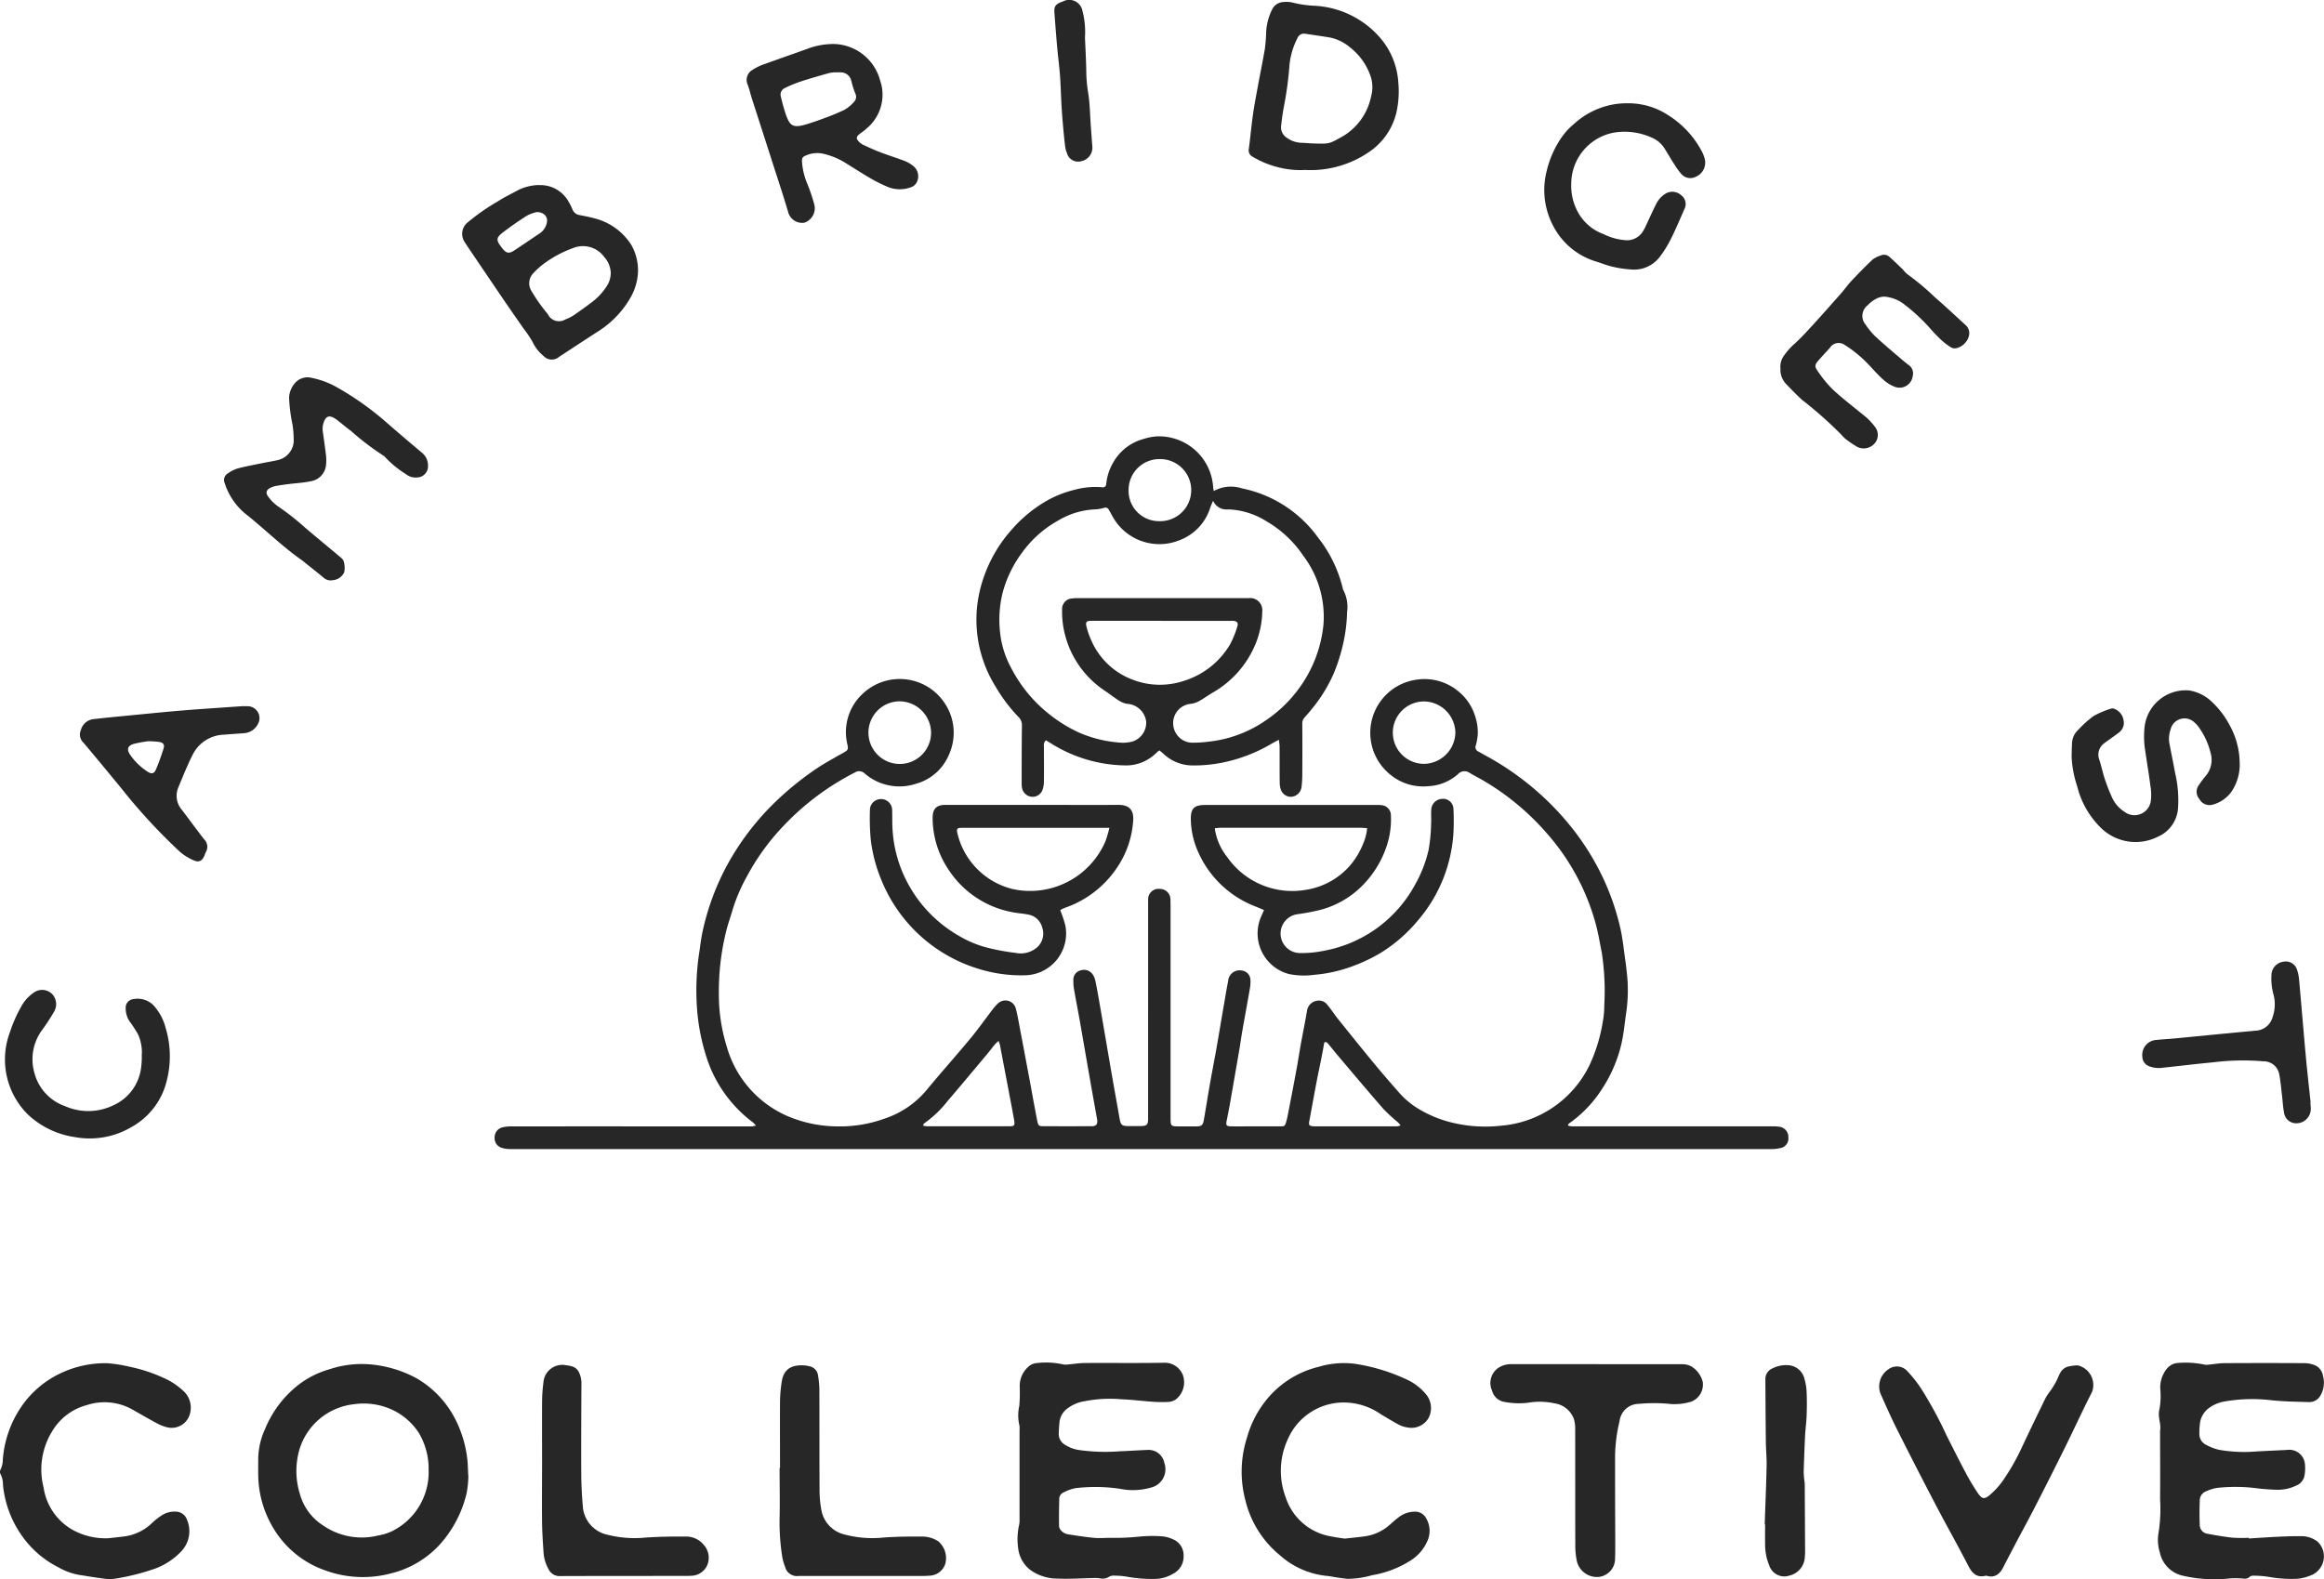<svg id="Group_5589" data-name="Group 5589" xmlns="http://www.w3.org/2000/svg" xmlns:xlink="http://www.w3.org/1999/xlink" width="136.674" height="92.888" viewBox="0 0 136.674 92.888">
  <defs>
    <clipPath id="clip-path">
      <rect id="Rectangle_1022" data-name="Rectangle 1022" width="136.674" height="92.888" fill="#272727"/>
    </clipPath>
  </defs>
  <g id="Group_5588" data-name="Group 5588" transform="translate(0 0)" clip-path="url(#clip-path)">
    <path id="Path_4444" data-name="Path 4444" d="M80.925,50.727a1.373,1.373,0,0,0,.235.046q3.508,0,7.014,0,2.415,0,4.832,0a1.976,1.976,0,0,1,.341.024.6.6,0,0,1,.549.612.578.578,0,0,1-.527.653A1.662,1.662,0,0,1,93,52.11q-17.365,0-34.729,0-14.246,0-28.493,0-5.548,0-11.1,0a1.519,1.519,0,0,1-.428-.067.587.587,0,0,1-.438-.607.6.6,0,0,1,.452-.6,2,2,0,0,1,.493-.057q4.877-.007,9.757,0c1.475,0,2.951,0,4.425,0a1.363,1.363,0,0,0,.237-.052,1.541,1.541,0,0,0-.171-.183,7.728,7.728,0,0,1-2.717-3.787,12.205,12.205,0,0,1-.59-3.173,14.653,14.653,0,0,1,.163-3.131c.059-.431.114-.867.214-1.29a14.818,14.818,0,0,1,1.452-3.831,15.615,15.615,0,0,1,2.618-3.47,17.911,17.911,0,0,1,2.673-2.182c.387-.26.8-.478,1.205-.715.108-.064.22-.116.327-.181.255-.152.265-.188.207-.482a3.071,3.071,0,0,1,.914-2.987,3.169,3.169,0,0,1,4.809.565,3.12,3.12,0,0,1,.248,3.036,2.941,2.941,0,0,1-1.916,1.7,3.122,3.122,0,0,1-3.039-.6.454.454,0,0,0-.56-.064,15.368,15.368,0,0,0-4.2,3.135,13.512,13.512,0,0,0-2.154,2.966,10.021,10.021,0,0,0-.839,1.94c-.127.438-.283.867-.392,1.308a14.691,14.691,0,0,0-.429,3.669,10.334,10.334,0,0,0,.469,3.129,6.339,6.339,0,0,0,3.611,4.091,7.642,7.642,0,0,0,2.879.588,7.777,7.777,0,0,0,2.783-.456,5.476,5.476,0,0,0,2.49-1.7c.838-1.019,1.72-2,2.561-3.016.457-.55.87-1.138,1.306-1.707a2.411,2.411,0,0,1,.309-.348.632.632,0,0,1,1.06.312c.111.421.178.852.26,1.28q.247,1.286.485,2.57c.1.51.188,1.021.283,1.53.078.418.152.838.24,1.254.051.238.095.269.343.269q1.433.007,2.868,0c.248,0,.343-.136.3-.392-.144-.807-.291-1.613-.431-2.42-.194-1.1-.382-2.208-.576-3.312-.116-.653-.243-1.3-.358-1.96a2.788,2.788,0,0,1-.034-.5.563.563,0,0,1,.454-.588.614.614,0,0,1,.7.268,1.089,1.089,0,0,1,.139.341c.087.416.16.836.234,1.256.235,1.359.467,2.719.7,4.079.163.941.335,1.88.5,2.82.057.323.142.4.475.4.24,0,.478,0,.717,0,.408,0,.478-.065.478-.462V37.6c0-.062,0-.124,0-.186a.612.612,0,0,1,.684-.607.621.621,0,0,1,.629.635c.01.322.007.643.007.965q0,5.92,0,11.843c0,.518.008.526.516.527.333,0,.665,0,1,0,.3,0,.389-.075.439-.369.129-.736.245-1.475.374-2.209.118-.665.248-1.326.366-1.989.157-.89.3-1.78.457-2.668.075-.441.147-.88.234-1.319a.675.675,0,0,1,.817-.612.567.567,0,0,1,.492.526,1.931,1.931,0,0,1-.02.465c-.147.859-.307,1.715-.459,2.574-.057.327-.1.656-.155.985q-.279,1.626-.563,3.251c-.06.348-.134.692-.2,1.039-.052.26-.013.32.256.323.438.007.874,0,1.31,0,.531,0,1.06,0,1.591,0,.245,0,.268-.013.335-.235.051-.168.087-.341.121-.514.162-.834.323-1.671.478-2.507.1-.521.175-1.045.269-1.566.118-.653.253-1.3.363-1.958a.7.7,0,0,1,.547-.6.63.63,0,0,1,.681.269c.219.261.4.554.619.82.722.9,1.445,1.8,2.178,2.685.456.552.928,1.092,1.4,1.631a4.818,4.818,0,0,0,1.23,1,6.875,6.875,0,0,0,1.9.761,8.274,8.274,0,0,0,2.846.178,6.353,6.353,0,0,0,5.245-3.625A9.861,9.861,0,0,0,83,44.52a4.761,4.761,0,0,0,.069-.836,14.969,14.969,0,0,0-.142-3.106c-.124-.63-.227-1.269-.407-1.884A13.359,13.359,0,0,0,79.66,33.5a14.992,14.992,0,0,0-3.838-3.145c-.227-.126-.457-.243-.679-.379a.517.517,0,0,0-.679.083,2.833,2.833,0,0,1-1.728.705,3.042,3.042,0,0,1-2.309-.728,3.157,3.157,0,0,1,1.638-5.542,3.113,3.113,0,0,1,2.485.743,3.015,3.015,0,0,1,.952,1.5,2.892,2.892,0,0,1,.126,1.012,3.339,3.339,0,0,1-.109.607.272.272,0,0,0,.136.364c.137.075.271.155.408.229a16.6,16.6,0,0,1,3.25,2.294,16.179,16.179,0,0,1,2.007,2.169,15.245,15.245,0,0,1,1.462,2.312A14.529,14.529,0,0,1,84,39.053c.16.673.22,1.37.322,2.058.034.237.057.474.083.712a9.069,9.069,0,0,1-.049,2.294c-.087.585-.137,1.177-.266,1.752A8.232,8.232,0,0,1,82.921,48.6a7.224,7.224,0,0,1-1.929,2.01c-.023.015-.029.049-.067.116M47.448,45.753a1.943,1.943,0,0,0-.191.173c-.165.2-.32.407-.487.606-.768.914-1.529,1.834-2.307,2.739a6.5,6.5,0,0,1-1.39,1.329c-.029.018-.038.067-.069.129a1.228,1.228,0,0,0,.22.042q2.43,0,4.86,0c.278,0,.332-.051.284-.333-.1-.593-.219-1.182-.33-1.773q-.255-1.345-.511-2.69a2.013,2.013,0,0,0-.08-.225m23.644,4.971a2.08,2.08,0,0,0-.15-.178,10.349,10.349,0,0,1-.846-.777c-.908-1.039-1.8-2.1-2.688-3.15-.189-.22-.366-.451-.554-.673-.057-.067-.108-.163-.248-.106-.044.242-.087.493-.137.745-.1.529-.219,1.057-.32,1.586-.145.764-.281,1.53-.425,2.294-.042.229-.016.279.2.305a1.444,1.444,0,0,0,.188.007q2.383,0,4.767,0a1.063,1.063,0,0,0,.209-.052M41.648,25.773A1.842,1.842,0,1,0,43.48,27.61a1.869,1.869,0,0,0-1.832-1.837m32.665,1.844a1.869,1.869,0,0,0-1.8-1.836,1.835,1.835,0,1,0,0,3.669,1.876,1.876,0,0,0,1.8-1.834" transform="translate(11.277 15.482)" fill="#272727"/>
    <path id="Path_4445" data-name="Path 4445" d="M49.128,18.93a2.09,2.09,0,0,1,1.644-.155,7.313,7.313,0,0,1,4.494,2.91,7.727,7.727,0,0,1,1.448,3,.155.155,0,0,0,.018.059,2.1,2.1,0,0,1,.229,1.295,9.2,9.2,0,0,1-.225,1.85,10.526,10.526,0,0,1-.524,1.689,8.7,8.7,0,0,1-1.262,2.1c-.152.194-.315.385-.483.57a.512.512,0,0,0-.14.364q.012,1.526,0,3.052a6.388,6.388,0,0,1-.044.683.657.657,0,0,1-.541.567.622.622,0,0,1-.67-.4A1.268,1.268,0,0,1,53,36.065c-.01-.705,0-1.411-.008-2.118,0-.108-.024-.216-.044-.382-.18.1-.315.165-.443.242A9.249,9.249,0,0,1,50,34.826a8.493,8.493,0,0,1-2.128.25,2.514,2.514,0,0,1-1.741-.714l-.2-.171a1.3,1.3,0,0,0-.154.111,2.5,2.5,0,0,1-1.809.772,8.393,8.393,0,0,1-4.424-1.3c-.095-.059-.191-.116-.294-.178a.389.389,0,0,0-.118.353c0,.7.01,1.391,0,2.087a1.428,1.428,0,0,1-.085.483.615.615,0,0,1-.64.4.643.643,0,0,1-.554-.478,1.117,1.117,0,0,1-.029-.276c0-1.143,0-2.285.015-3.428a.661.661,0,0,0-.189-.5A9.269,9.269,0,0,1,36.3,30.454a7.438,7.438,0,0,1-.931-5.685,8.279,8.279,0,0,1,1.9-3.6,8,8,0,0,1,1.826-1.542,6.258,6.258,0,0,1,1.8-.756,4.7,4.7,0,0,1,1.664-.16c.162.018.224-.056.24-.207a3.047,3.047,0,0,1,.4-1.231,2.907,2.907,0,0,1,1.762-1.393,3.286,3.286,0,0,1,.789-.16,3.191,3.191,0,0,1,3.336,2.992c0,.06.02.121.036.214m-.044.581c-.078.191-.126.3-.168.416a2.989,2.989,0,0,1-1.777,1.893,3.145,3.145,0,0,1-3.957-1.375c-.075-.136-.15-.273-.227-.408a.219.219,0,0,0-.287-.106,2.342,2.342,0,0,1-.547.087,4.583,4.583,0,0,0-2.126.645,6.511,6.511,0,0,0-2.149,1.909A6.889,6.889,0,0,0,36.684,25a6.658,6.658,0,0,0-.132,2.226,5.548,5.548,0,0,0,.647,2.1,8.3,8.3,0,0,0,2.115,2.628A8.526,8.526,0,0,0,41.2,33.144a7.4,7.4,0,0,0,2.44.591,2.107,2.107,0,0,0,.707-.069,1.166,1.166,0,0,0,.8-1.168,1.2,1.2,0,0,0-1.115-1.047,1.255,1.255,0,0,1-.483-.188c-.273-.17-.524-.371-.79-.552a5.622,5.622,0,0,1-2.35-3.189,5.361,5.361,0,0,1-.207-1.6.623.623,0,0,1,.6-.67,2.174,2.174,0,0,1,.341-.018h6.173c1.288,0,2.577,0,3.865,0a.711.711,0,0,1,.792.79,5.276,5.276,0,0,1-.374,1.853,5.876,5.876,0,0,1-2.528,2.908c-.278.162-.536.354-.818.51a1.444,1.444,0,0,1-.462.155,1.139,1.139,0,0,0-.954.658,1.153,1.153,0,0,0,.134,1.182,1.127,1.127,0,0,0,.98.446,6.479,6.479,0,0,0,.87-.06,7.242,7.242,0,0,0,3.353-1.246,7.857,7.857,0,0,0,2.631-2.984,7.655,7.655,0,0,0,.764-2.614,5.954,5.954,0,0,0-1.189-4.1,6.6,6.6,0,0,0-2.143-2.009,4.527,4.527,0,0,0-2.26-.709.864.864,0,0,1-.9-.513m-3.026,7.069v0H44.219c-.769,0-1.537,0-2.3,0-.289,0-.346.06-.283.336a4.443,4.443,0,0,0,.261.764,4.3,4.3,0,0,0,2.562,2.4,4.441,4.441,0,0,0,2.881.038,4.8,4.8,0,0,0,2.734-2.144,5.448,5.448,0,0,0,.441-1.091c.059-.176-.031-.278-.214-.3a1.587,1.587,0,0,0-.216,0H46.058m-.124-9.519a1.814,1.814,0,0,0-1.822,1.818,1.786,1.786,0,0,0,1.809,1.834,1.826,1.826,0,1,0,.013-3.651" transform="translate(22.26 9.951)" fill="#272727"/>
    <path id="Path_4446" data-name="Path 4446" d="M42.737,54.3c.456-.023.995-.056,1.533-.078A.948.948,0,0,1,45.285,55a1.107,1.107,0,0,1-.79,1.435,3.822,3.822,0,0,1-1.821.073,9.824,9.824,0,0,0-2.608-.039,2.518,2.518,0,0,0-.7.247.414.414,0,0,0-.266.39c-.011.541-.023,1.079-.01,1.62a.5.5,0,0,0,.185.3.707.707,0,0,0,.333.157c.511.082,1.024.16,1.54.209.318.031.643,0,.965,0a13.887,13.887,0,0,0,1.648-.067A7.965,7.965,0,0,1,45.1,59.3a1.861,1.861,0,0,1,.658.165,1.007,1.007,0,0,1,.655.973,1.132,1.132,0,0,1-.624,1.071,2.149,2.149,0,0,1-1.158.3,7.935,7.935,0,0,1-1.455-.114,4.227,4.227,0,0,0-.8-.077.578.578,0,0,0-.33.054.7.7,0,0,1-.562.1,1.95,1.95,0,0,0-.4-.015c-.7.013-1.393.065-2.085.031a2.719,2.719,0,0,1-1.581-.493,1.874,1.874,0,0,1-.733-1.287,3.761,3.761,0,0,1,.059-1.391,1.4,1.4,0,0,0,.021-.31q0-2.648,0-5.3a.835.835,0,0,0-.013-.248,2.606,2.606,0,0,1,0-1.14,9.388,9.388,0,0,0,.024-1.115,1.5,1.5,0,0,1,.614-1.262.839.839,0,0,1,.374-.129,4.67,4.67,0,0,1,1.579.08.907.907,0,0,0,.274,0c.33-.026.66-.083.99-.085,1.548-.01,3.1.013,4.646-.015a1.144,1.144,0,0,1,1.106.694,1.278,1.278,0,0,1-.4,1.46.844.844,0,0,1-.429.149,7.133,7.133,0,0,1-.934-.01c-.611-.041-1.22-.121-1.831-.144a7.753,7.753,0,0,0-2.172.113,2.256,2.256,0,0,0-1.07.472,1.153,1.153,0,0,0-.408.748c-.021.227-.039.454-.044.683a.722.722,0,0,0,.358.652,2.074,2.074,0,0,0,.807.312,10.966,10.966,0,0,0,2.508.072" transform="translate(23.194 31.07)" fill="#272727"/>
    <path id="Path_4447" data-name="Path 4447" d="M83.065,59.427c.621-.038,1.241-.082,1.863-.109q.637-.032,1.277-.026a1.567,1.567,0,0,1,.872.3,1.177,1.177,0,0,1,.361,1.179,1.2,1.2,0,0,1-.82.859,2.53,2.53,0,0,1-.941.175,7.573,7.573,0,0,1-1.424-.116,5.686,5.686,0,0,0-.869-.073.4.4,0,0,0-.265.057c-.16.163-.335.119-.524.1a5.591,5.591,0,0,0-.619,0,8.284,8.284,0,0,1-2.845-.167,1.768,1.768,0,0,1-1.3-1.342,2.47,2.47,0,0,1-.09-1.109,9.046,9.046,0,0,0,.1-2.046c.013-1.318,0-2.637,0-3.957a.261.261,0,0,1,0-.062c.077-.418-.158-.813-.038-1.257a4.463,4.463,0,0,0,.047-1.238,1.75,1.75,0,0,1,.175-.813,1.539,1.539,0,0,1,.214-.341.906.906,0,0,1,.67-.34,5.352,5.352,0,0,1,1.548.1.76.76,0,0,0,.243,0c.309-.028.617-.085.926-.087q2.369-.015,4.737,0a1.714,1.714,0,0,1,.57.116.82.82,0,0,1,.49.642,1.494,1.494,0,0,1-.165,1.169.737.737,0,0,1-.653.363c-.717-.02-1.434-.033-2.146-.1a9.493,9.493,0,0,0-2.853.069,2.152,2.152,0,0,0-.882.374,1.324,1.324,0,0,0-.539.911,4.847,4.847,0,0,0-.033.653.686.686,0,0,0,.385.6,2.922,2.922,0,0,0,.776.3,8.528,8.528,0,0,0,2.234.093q.887-.044,1.773-.087a.921.921,0,0,1,1.04.833,2.4,2.4,0,0,1-.021.648.783.783,0,0,1-.509.624,2.461,2.461,0,0,1-1.055.24,12.093,12.093,0,0,1-1.241-.088,9.934,9.934,0,0,0-2.33-.024,2.5,2.5,0,0,0-.65.2.569.569,0,0,0-.379.527c-.018.5-.02,1,0,1.494a.523.523,0,0,0,.467.48c.488.095.98.176,1.473.23a8.514,8.514,0,0,0,.936.007Z" transform="translate(49.193 31.073)" fill="#272727"/>
    <path id="Path_4448" data-name="Path 4448" d="M21.657,55.73a5.874,5.874,0,0,1-.1,1,6.852,6.852,0,0,1-1.646,3.1,5.737,5.737,0,0,1-2.789,1.622,6.444,6.444,0,0,1-3.829-.153,5.761,5.761,0,0,1-3.155-2.592A6.166,6.166,0,0,1,9.3,55.677c-.007-.332,0-.663,0-.995a4.332,4.332,0,0,1,.4-1.716,6.382,6.382,0,0,1,1.517-2.218,5.432,5.432,0,0,1,2.273-1.3,5.972,5.972,0,0,1,2.332-.292,6.964,6.964,0,0,1,2.786.821,5.856,5.856,0,0,1,2.178,2.213,6.89,6.89,0,0,1,.8,2.469c.044.318.041.642.067,1.073m-2.335-.3a4.092,4.092,0,0,0-.583-2.254,3.769,3.769,0,0,0-1.5-1.321,3.993,3.993,0,0,0-2.3-.353A3.774,3.774,0,0,0,11.6,54.727a4.488,4.488,0,0,0,.142,2.031,3.2,3.2,0,0,0,1.36,1.87,4,4,0,0,0,3.242.6,3.074,3.074,0,0,0,.8-.243,3.872,3.872,0,0,0,2.178-3.555" transform="translate(5.887 31.098)" fill="#272727"/>
    <path id="Path_4449" data-name="Path 4449" d="M6.389,59.4c.247-.028.629-.064,1.009-.118a2.882,2.882,0,0,0,1.581-.813,4.111,4.111,0,0,1,.513-.4,1.366,1.366,0,0,1,.826-.232.7.7,0,0,1,.674.465,1.717,1.717,0,0,1-.3,1.837,4.04,4.04,0,0,1-1.623,1.068,13.5,13.5,0,0,1-2.26.567,2.225,2.225,0,0,1-.714,0c-.485-.059-.965-.144-1.448-.217A3.788,3.788,0,0,1,3.4,61.093a5.778,5.778,0,0,1-2.1-1.821,6.224,6.224,0,0,1-1.125-3,1.384,1.384,0,0,0-.152-.661.256.256,0,0,1,0-.229,1.348,1.348,0,0,0,.142-.6,6.384,6.384,0,0,1,1.1-3.135A5.768,5.768,0,0,1,3.4,49.778a6.1,6.1,0,0,1,2.91-.671,8.287,8.287,0,0,1,1.318.209,9.091,9.091,0,0,1,1.979.648,4.071,4.071,0,0,1,1.166.764,1.328,1.328,0,0,1,.377,1.422,1.112,1.112,0,0,1-1.378.71,2.686,2.686,0,0,1-.6-.25c-.485-.261-.96-.539-1.439-.808a3.338,3.338,0,0,0-2.628-.232,3.367,3.367,0,0,0-2.036,1.538,4.288,4.288,0,0,0-.518,3.263c0,.021.011.041.015.06a3.426,3.426,0,0,0,1.847,2.552,3.991,3.991,0,0,0,1.973.418" transform="translate(0 31.084)" fill="#272727"/>
    <path id="Path_4450" data-name="Path 4450" d="M50.805,59.429c.446-.051.828-.083,1.207-.139a2.786,2.786,0,0,0,1.439-.694c.157-.137.309-.279.474-.4a1.553,1.553,0,0,1,.98-.349.722.722,0,0,1,.663.392,1.453,1.453,0,0,1,.09,1.288,2.583,2.583,0,0,1-1.06,1.225,6.026,6.026,0,0,1-2.2.83,5.4,5.4,0,0,1-1.444.216c-.2-.016-.39-.046-.585-.073-.237-.033-.47-.09-.709-.106a4.864,4.864,0,0,1-2.686-1.2,6,6,0,0,1-2.038-3.238,6.558,6.558,0,0,1,.1-3.712,6.091,6.091,0,0,1,.98-2,5.66,5.66,0,0,1,3.232-2.143,5.136,5.136,0,0,1,2.1-.181,11.053,11.053,0,0,1,3.033.908,3.189,3.189,0,0,1,1.22.944,1.263,1.263,0,0,1,.1,1.351,1.162,1.162,0,0,1-1.235.544,1.59,1.59,0,0,1-.5-.158c-.358-.191-.7-.4-1.05-.609a3.838,3.838,0,0,0-2.254-.7,3.577,3.577,0,0,0-3.222,2.138,4.419,4.419,0,0,0-.129,3.457,3.391,3.391,0,0,0,2.419,2.232,10.612,10.612,0,0,0,1.078.181" transform="translate(28.306 31.076)" fill="#272727"/>
    <path id="Path_4451" data-name="Path 4451" d="M42.523,35.331a7.136,7.136,0,0,1,.3.9,2.461,2.461,0,0,1-2.405,2.928,8.436,8.436,0,0,1-2.7-.38A8.977,8.977,0,0,1,31.99,33.52a8.818,8.818,0,0,1-.611-2.342,13.748,13.748,0,0,1-.044-1.836.656.656,0,0,1,1.3.039c.016.372,0,.748.021,1.12a7.616,7.616,0,0,0,.758,2.966,7.81,7.81,0,0,0,3.17,3.382,6.306,6.306,0,0,0,1.573.665,12.711,12.711,0,0,0,1.744.327,1.471,1.471,0,0,0,1.23-.3,1.082,1.082,0,0,0,.332-1.189,1.023,1.023,0,0,0-.821-.764c-.336-.069-.683-.083-1.016-.158a5.718,5.718,0,0,1-3.687-2.507,5.466,5.466,0,0,1-.921-3.026c0-.531.224-.763.756-.763q2.694,0,5.392,0c1.579,0,3.16.013,4.739,0,.583-.008.962.206.906.947a5.569,5.569,0,0,1-.823,2.551,6.081,6.081,0,0,1-2.645,2.34c-.225.106-.464.183-.694.278a.7.7,0,0,0-.129.088m2.9-4.855H36.888c-.095,0-.188,0-.281.007a.151.151,0,0,0-.155.188,1.186,1.186,0,0,0,.036.181A4.425,4.425,0,0,0,39.7,34.081a4.822,4.822,0,0,0,5.485-2.815,7.382,7.382,0,0,0,.23-.789" transform="translate(19.83 18.212)" fill="#272727"/>
    <path id="Path_4452" data-name="Path 4452" d="M47.188,35.318c-.18-.075-.328-.14-.477-.2a6.043,6.043,0,0,1-3.354-3.127,4.878,4.878,0,0,1-.47-1.953c-.02-.692.171-.9.861-.9q5.034,0,10.068,0a2.021,2.021,0,0,1,.281.011.6.6,0,0,1,.555.637,4.89,4.89,0,0,1-.243,1.749,5.951,5.951,0,0,1-1.2,2.094,5.453,5.453,0,0,1-2.624,1.658,12.664,12.664,0,0,1-1.4.273,1.148,1.148,0,0,0,.122,2.289,6.58,6.58,0,0,0,1.453-.144,7.65,7.65,0,0,0,5.309-3.872,7.6,7.6,0,0,0,.8-2.053,9.9,9.9,0,0,0,.147-1.514c.018-.269-.01-.541.007-.81a.669.669,0,0,1,.64-.678.609.609,0,0,1,.665.56,13.6,13.6,0,0,1,0,1.46,8.721,8.721,0,0,1-2.084,5.129,8.9,8.9,0,0,1-2.224,1.929,9.622,9.622,0,0,1-1.571.748,8.522,8.522,0,0,1-2.33.527,4.411,4.411,0,0,1-1.457-.047,2.471,2.471,0,0,1-1.625-3.421c.047-.1.09-.2.149-.34M53.253,30.5c-.162-.008-.283-.021-.4-.021q-3.378,0-6.759,0c-.5,0-1,0-1.5,0a2.59,2.59,0,0,0-.3.033,3.458,3.458,0,0,0,.72,1.675A4.667,4.667,0,0,0,49.7,34.121a4.308,4.308,0,0,0,2.453-1.315,4.512,4.512,0,0,0,.843-1.334,3.007,3.007,0,0,0,.258-.977" transform="translate(27.147 18.214)" fill="#272727"/>
    <path id="Path_4453" data-name="Path 4453" d="M73.966,61.552c-.544.147-.815-.131-1.048-.583-.616-1.2-1.282-2.373-1.907-3.568q-1.168-2.234-2.3-4.488c-.343-.686-.652-1.39-.963-2.09a1.212,1.212,0,0,1,.49-1.419.828.828,0,0,1,1.11.132,7.551,7.551,0,0,1,.79,1,23.1,23.1,0,0,1,1.5,2.761c.371.73.735,1.465,1.12,2.187a12.866,12.866,0,0,0,.717,1.2c.251.369.39.4.73.109a4.494,4.494,0,0,0,.748-.826,12.989,12.989,0,0,0,1.137-2q.683-1.45,1.388-2.887a4.765,4.765,0,0,1,.315-.459c.106-.163.211-.328.3-.5s.155-.363.256-.531a.742.742,0,0,1,.557-.358,2.185,2.185,0,0,1,.457-.047,1.186,1.186,0,0,1,.838,1.558c-.545,1.061-1.039,2.149-1.568,3.219q-.84,1.7-1.708,3.39c-.4.785-.823,1.56-1.236,2.34L75.1,60.819c-.02.036-.041.072-.057.109-.211.467-.5.805-1.075.624" transform="translate(42.834 31.133)" fill="#272727"/>
    <path id="Path_4454" data-name="Path 4454" d="M59.984,49.143c1.651,0,3.3,0,4.955,0a1.081,1.081,0,0,1,.785.31,1.509,1.509,0,0,1,.428.714,1.073,1.073,0,0,1-.66,1.174,3.3,3.3,0,0,1-1.416.124,9.622,9.622,0,0,0-1.68.011,1.145,1.145,0,0,0-1.13,1.008A9.147,9.147,0,0,0,61,54.667q0,2.476.011,4.953c0,.31,0,.622-.011.934a1.078,1.078,0,0,1-.939,1.1,1.213,1.213,0,0,1-1.3-.89,4.376,4.376,0,0,1-.1-.861c-.008-2.294,0-4.59-.007-6.885a2.112,2.112,0,0,0-.072-.643,1.431,1.431,0,0,0-1.156-.931,4.032,4.032,0,0,0-1.551-.033,4.56,4.56,0,0,1-1.453-.064.9.9,0,0,1-.658-.653,1.079,1.079,0,0,1,.367-1.333,1.407,1.407,0,0,1,.826-.222q2.415,0,4.83,0h.189" transform="translate(33.982 31.105)" fill="#272727"/>
    <path id="Path_4455" data-name="Path 4455" d="M21.139,6.67a1.888,1.888,0,0,1,1.77.986,3.336,3.336,0,0,1,.222.446.534.534,0,0,0,.421.328c.274.054.55.106.821.178a3.614,3.614,0,0,1,2.156,1.486c.016.026.036.051.052.077a3.031,3.031,0,0,1,.4,1.643,3.329,3.329,0,0,1-.413,1.424,5.743,5.743,0,0,1-2.035,2.1c-.73.474-1.46.954-2.19,1.429a.652.652,0,0,1-.908-.044,2.368,2.368,0,0,1-.648-.821,6.087,6.087,0,0,0-.536-.8c-.4-.58-.808-1.158-1.205-1.742-.6-.883-1.2-1.77-1.8-2.657-.157-.232-.315-.462-.464-.7a.863.863,0,0,1,.163-1.125,12.5,12.5,0,0,1,1.785-1.249c.384-.245.794-.447,1.2-.665a2.834,2.834,0,0,1,1.208-.3m4.243,5.222A1.46,1.46,0,0,0,25,10.9a1.541,1.541,0,0,0-1.86-.519,6.6,6.6,0,0,0-1.643.872,4.436,4.436,0,0,0-.691.619.844.844,0,0,0-.08,1.037,9.93,9.93,0,0,0,.95,1.344.727.727,0,0,0,1.042.312,2.268,2.268,0,0,0,.472-.234c.385-.263.764-.537,1.135-.818a3.694,3.694,0,0,0,.815-.893,1.441,1.441,0,0,0,.238-.728m-4.345-3.64a2.354,2.354,0,0,0-.572.207c-.465.291-.916.609-1.355.939-.49.367-.493.488-.111.977.247.315.4.343.738.118.493-.328.981-.661,1.473-.99a.989.989,0,0,0,.418-.634c.07-.325-.158-.611-.591-.617" transform="translate(10.538 4.222)" fill="#272727"/>
    <path id="Path_4456" data-name="Path 4456" d="M28.1,55.216c0-1.3-.008-2.6,0-3.895a8.1,8.1,0,0,1,.106-1.207c.114-.7.558-.973,1.31-.929a1.491,1.491,0,0,1,.307.052.62.62,0,0,1,.511.523,6.085,6.085,0,0,1,.08.8c.007,1.953,0,3.906.01,5.858a6.575,6.575,0,0,0,.106,1.267,1.8,1.8,0,0,0,1.319,1.435,6.363,6.363,0,0,0,2.343.191c.766-.054,1.535-.062,2.3-.057a1.746,1.746,0,0,1,.913.278,1.294,1.294,0,0,1,.41,1.341,1.013,1.013,0,0,1-.946.683q-.186.015-.372.015-3.647,0-7.295,0a.718.718,0,0,1-.805-.539,2.9,2.9,0,0,1-.173-.629,13.1,13.1,0,0,1-.149-2.263c.023-.975,0-1.951,0-2.928H28.1" transform="translate(17.773 31.133)" fill="#272727"/>
    <path id="Path_4457" data-name="Path 4457" d="M19.525,54.968c0-1.205-.007-2.41,0-3.616a9,9,0,0,1,.078-1.148,1.112,1.112,0,0,1,1.339-1.024,1.624,1.624,0,0,1,.305.057.653.653,0,0,1,.447.356,1.491,1.491,0,0,1,.145.694c-.008,1.724-.018,3.449-.01,5.173,0,.663.033,1.328.09,1.989a1.83,1.83,0,0,0,1.452,1.7,6.492,6.492,0,0,0,2.224.168c.776-.052,1.556-.069,2.334-.06a1.341,1.341,0,0,1,1.124.511,1.125,1.125,0,0,1,.186,1.169,1.042,1.042,0,0,1-.937.624c-.122.011-.248.011-.372.011-2.443,0-4.884,0-7.327.008a.718.718,0,0,1-.7-.407,2.343,2.343,0,0,1-.294-1.009c-.039-.58-.078-1.159-.085-1.741-.013-1.153,0-2.306,0-3.459Z" transform="translate(12.355 31.131)" fill="#272727"/>
    <path id="Path_4458" data-name="Path 4458" d="M31.872,1.585a2.884,2.884,0,0,1,2.812,1.963c.049.158.1.315.14.477a2.588,2.588,0,0,1-.895,2.543c-.134.131-.3.23-.441.348s-.163.222-.038.367a.866.866,0,0,0,.26.217c.338.16.678.317,1.026.449.483.185.981.338,1.465.523a1.929,1.929,0,0,1,.48.284.77.77,0,0,1,.251.872.6.6,0,0,1-.41.394,1.878,1.878,0,0,1-1.427-.07,8.649,8.649,0,0,1-1.024-.526c-.431-.25-.848-.526-1.274-.784a4.27,4.27,0,0,0-1.486-.619,1.642,1.642,0,0,0-.916.111c-.227.091-.265.157-.248.407a4.045,4.045,0,0,0,.32,1.292,10.546,10.546,0,0,1,.412,1.236.9.9,0,0,1-.6,1.029.852.852,0,0,1-.937-.585c-.263-.906-.562-1.8-.851-2.7-.426-1.334-.859-2.667-1.287-4-.088-.276-.15-.563-.253-.833a.675.675,0,0,1,.279-.87,3.163,3.163,0,0,1,.753-.359c.828-.3,1.662-.586,2.492-.888a4.268,4.268,0,0,1,1.4-.274m.283,1.671v-.01a2.162,2.162,0,0,0-.4.039c-.568.16-1.138.322-1.7.506a7.243,7.243,0,0,0-.918.38.417.417,0,0,0-.243.488A10.859,10.859,0,0,0,29.218,5.8c.224.591.4.736,1.133.524.367-.108.73-.235,1.089-.369a12.557,12.557,0,0,0,1.205-.5A2.136,2.136,0,0,0,33.193,5a.421.421,0,0,0,.093-.487,5.089,5.089,0,0,1-.243-.771.636.636,0,0,0-.64-.488c-.082-.008-.165,0-.248,0" transform="translate(17.021 1.003)" fill="#272727"/>
    <path id="Path_4459" data-name="Path 4459" d="M48.274,9.956a5.163,5.163,0,0,1-1.532-.147,5.539,5.539,0,0,1-1.548-.635.416.416,0,0,1-.217-.464c.088-.658.147-1.321.238-1.978.08-.565.188-1.127.291-1.689.134-.733.287-1.465.412-2.2a8.8,8.8,0,0,0,.075-.928A3.345,3.345,0,0,1,46.365.481a.754.754,0,0,1,.629-.4,1.582,1.582,0,0,1,.555.029,6.5,6.5,0,0,0,1.292.188,5.478,5.478,0,0,1,3.784,1.8A4.459,4.459,0,0,1,53.769,4.83a5.622,5.622,0,0,1-.118,1.764A3.875,3.875,0,0,1,52.03,8.911a6.079,6.079,0,0,1-3.756,1.045m.369-1.563c1.035.036,1.035.038,1.666-.309A3.546,3.546,0,0,0,52.165,5.64a2.03,2.03,0,0,0,0-1.109,3.617,3.617,0,0,0-1.218-1.769,2.677,2.677,0,0,0-1.184-.594c-.482-.077-.963-.149-1.445-.219a.411.411,0,0,0-.482.251,4.407,4.407,0,0,0-.465,1.54,20.658,20.658,0,0,1-.333,2.492c-.064.346-.116.7-.152,1.047a.739.739,0,0,0,.276.75,1.567,1.567,0,0,0,.861.327c.238.007.475.028.625.038" transform="translate(28.467 0.041)" fill="#272727"/>
    <path id="Path_4460" data-name="Path 4460" d="M64.119,15.86a1.129,1.129,0,0,1,.2-.738,4.135,4.135,0,0,1,.66-.735c.4-.361.759-.768,1.124-1.164.531-.583,1.053-1.174,1.574-1.765.22-.248.41-.523.637-.764.4-.423.805-.838,1.225-1.236a1.628,1.628,0,0,1,.47-.235.475.475,0,0,1,.526.08c.271.24.529.495.79.746a2,2,0,0,0,.255.268A14.979,14.979,0,0,1,73.228,11.7c.6.514,1.171,1.057,1.756,1.589a.647.647,0,0,1,.2.733,1.01,1.01,0,0,1-.736.655.444.444,0,0,1-.32-.067,4.028,4.028,0,0,1-.565-.434,9.587,9.587,0,0,1-.688-.722,10.973,10.973,0,0,0-1.437-1.331,2.194,2.194,0,0,0-1.2-.483,1.073,1.073,0,0,0-.552.162,1.826,1.826,0,0,0-.438.348.787.787,0,0,0-.113,1.145,4.146,4.146,0,0,0,.576.694c.493.457,1.011.89,1.524,1.329.14.122.286.24.436.351a.594.594,0,0,1,.23.634.78.78,0,0,1-1.086.629,2.194,2.194,0,0,1-.6-.367c-.283-.245-.534-.524-.79-.8a7.547,7.547,0,0,0-1.311-1.145,2.135,2.135,0,0,0-.183-.114.608.608,0,0,0-.906.152c-.227.243-.451.488-.67.738-.207.232-.238.349-.054.607a7.03,7.03,0,0,0,.926,1.127c.635.58,1.326,1.1,1.986,1.651a3.988,3.988,0,0,1,.477.529.765.765,0,0,1-.018.95.851.851,0,0,1-1.021.225,5.561,5.561,0,0,1-.694-.469,1.4,1.4,0,0,1-.22-.219,23.648,23.648,0,0,0-2.345-2.084c-.315-.286-.611-.593-.906-.9a1.222,1.222,0,0,1-.364-.959" transform="translate(40.587 5.809)" fill="#272727"/>
    <path id="Path_4461" data-name="Path 4461" d="M13.858,16.66c.067.5.14.993.2,1.488a2.644,2.644,0,0,1,.008.557,1.067,1.067,0,0,1-.918,1c-.4.09-.821.106-1.233.158-.268.034-.536.07-.8.116a1.2,1.2,0,0,0-.3.1c-.256.114-.325.3-.157.521a2.432,2.432,0,0,0,.565.57,14.99,14.99,0,0,1,1.615,1.267c.671.573,1.355,1.132,2.03,1.7.091.077.209.17.232.274a1.291,1.291,0,0,1,.034.642.81.81,0,0,1-.684.47.6.6,0,0,1-.521-.14c-.366-.307-.745-.6-1.117-.9-.041-.033-.078-.07-.121-.1-1.15-.8-2.152-1.787-3.242-2.667a3.834,3.834,0,0,1-1.344-1.9.443.443,0,0,1,.18-.57,2.005,2.005,0,0,1,.576-.294c.461-.122.931-.207,1.4-.305.315-.064.634-.114.947-.185a1.208,1.208,0,0,0,.952-1.053,6,6,0,0,0-.07-1.05,9.556,9.556,0,0,1-.2-1.569,1.4,1.4,0,0,1,.38-.9.974.974,0,0,1,.946-.269,5.017,5.017,0,0,1,1.509.567A17.33,17.33,0,0,1,17.681,16.3c.665.58,1.339,1.15,2.014,1.718a.959.959,0,0,1,.364.79.651.651,0,0,1-.607.67.919.919,0,0,1-.7-.2,5.788,5.788,0,0,1-1.2-.983.345.345,0,0,0-.118-.1,16.07,16.07,0,0,1-1.9-1.448c-.294-.212-.565-.459-.857-.674-.413-.3-.663-.247-.8.343a1.529,1.529,0,0,0-.016.242" transform="translate(5.111 8.606)" fill="#272727"/>
    <path id="Path_4462" data-name="Path 4462" d="M84.488,29.121a2.854,2.854,0,0,1-.529,1.778,2.007,2.007,0,0,1-1.014.686.684.684,0,0,1-.831-.32.647.647,0,0,1-.033-.81,5.522,5.522,0,0,1,.39-.524,1.471,1.471,0,0,0,.3-1.4,4.281,4.281,0,0,0-.746-1.563,1.415,1.415,0,0,0-.191-.2.84.84,0,0,0-1.408.4,1.646,1.646,0,0,0-.073.83c.113.58.232,1.159.338,1.741a6.932,6.932,0,0,1,.168,2.1,1.97,1.97,0,0,1-1.174,1.641,2.912,2.912,0,0,1-3.371-.529,5.117,5.117,0,0,1-1.382-2.433,6.279,6.279,0,0,1-.328-1.736c.007-.289.008-.581.029-.87a1.122,1.122,0,0,1,.354-.71,6.385,6.385,0,0,1,.9-.812,5.449,5.449,0,0,1,1.024-.439.308.308,0,0,1,.212.013.845.845,0,0,1,.534.676.686.686,0,0,1-.245.694c-.194.155-.4.294-.6.441-.1.072-.207.139-.3.22a.816.816,0,0,0-.284.944c.127.4.216.823.351,1.225a11.332,11.332,0,0,0,.426,1.066,1.983,1.983,0,0,0,.7.784.97.97,0,0,0,1.56-.668,3.213,3.213,0,0,0-.029-.866c-.1-.771-.232-1.537-.341-2.307a5.348,5.348,0,0,1,.011-1.241,2.436,2.436,0,0,1,2.619-2.051,2.481,2.481,0,0,1,1.339.681,5.132,5.132,0,0,1,1.016,1.331,4.7,4.7,0,0,1,.576,1.762c.021.165.025.332.034.475" transform="translate(47.228 15.735)" fill="#272727"/>
    <path id="Path_4463" data-name="Path 4463" d="M60.421,3.723a4.25,4.25,0,0,1,2.476.694,5.6,5.6,0,0,1,1.974,2.116,1.987,1.987,0,0,1,.181.461.9.9,0,0,1-.529,1.05.7.7,0,0,1-.852-.168,4.345,4.345,0,0,1-.4-.552c-.2-.305-.379-.619-.572-.928a1.622,1.622,0,0,0-.741-.645,3.862,3.862,0,0,0-2.219-.31A3.07,3.07,0,0,0,57.2,8.475a3.216,3.216,0,0,0,.376,1.617,2.8,2.8,0,0,0,1.517,1.321,3.447,3.447,0,0,0,1.372.366,1.092,1.092,0,0,0,.923-.483,2.528,2.528,0,0,0,.206-.382c.2-.421.389-.849.6-1.267a1.443,1.443,0,0,1,.586-.629.777.777,0,0,1,.9.121.644.644,0,0,1,.17.817c-.253.58-.5,1.164-.781,1.729a6.636,6.636,0,0,1-.671,1.081,1.894,1.894,0,0,1-1.734.725,5.886,5.886,0,0,1-1.61-.33c-.157-.059-.315-.106-.474-.158a4.2,4.2,0,0,1-2.419-2.028,4.514,4.514,0,0,1-.4-3.291A5.8,5.8,0,0,1,56.7,5.633a3.937,3.937,0,0,1,.665-.7,4.642,4.642,0,0,1,2.59-1.186c.186-.02.374-.024.47-.029" transform="translate(35.204 2.355)" fill="#272727"/>
    <path id="Path_4464" data-name="Path 4464" d="M12.469,25.442c.095,0,.188,0,.281,0a.7.7,0,0,1,.591,1.06.986.986,0,0,1-.83.527c-.382.034-.768.052-1.15.087a2.124,2.124,0,0,0-1.824,1.127c-.325.635-.588,1.3-.864,1.963a1.268,1.268,0,0,0,.212,1.344c.436.568.852,1.151,1.295,1.715a.614.614,0,0,1,.1.768,1.226,1.226,0,0,0-.067.173c-.149.354-.332.447-.686.283a3.14,3.14,0,0,1-.758-.477,33.514,33.514,0,0,1-3.42-3.7C4.6,29.4,3.855,28.494,3.1,27.6a.658.658,0,0,1-.163-.759.868.868,0,0,1,.723-.639c.454-.049.908-.1,1.364-.142,1.239-.119,2.479-.248,3.72-.354,1.035-.088,2.071-.152,3.108-.227l.621-.042v.007M6.9,27.5a7.8,7.8,0,0,0-.833.152c-.384.106-.456.328-.227.655a3.652,3.652,0,0,0,1,.973c.256.17.4.142.519-.136.167-.39.307-.792.436-1.2.075-.237,0-.356-.25-.4A5.569,5.569,0,0,0,6.9,27.5" transform="translate(1.82 16.101)" fill="#272727"/>
    <path id="Path_4465" data-name="Path 4465" d="M8.233,39.434a2.609,2.609,0,0,0-.219-1.151A7.628,7.628,0,0,0,7.6,37.63a1.375,1.375,0,0,1-.317-.89A.5.5,0,0,1,7.73,36.2a1.312,1.312,0,0,1,1.318.519,3.08,3.08,0,0,1,.58,1.163,5.78,5.78,0,0,1,.065,3.132,4.25,4.25,0,0,1-2.079,2.716,4.825,4.825,0,0,1-3.307.588,5.11,5.11,0,0,1-2.766-1.321A4.557,4.557,0,0,1,.475,38.142a8.092,8.092,0,0,1,.634-1.452,2.381,2.381,0,0,1,.828-.913.831.831,0,0,1,1.091.206.88.88,0,0,1,.031.975A11.38,11.38,0,0,1,2.377,38a2.9,2.9,0,0,0-.464,2.538,2.824,2.824,0,0,0,1.8,1.956,3.38,3.38,0,0,0,2.838-.046A2.8,2.8,0,0,0,8.2,40.118c.016-.124.023-.248.028-.372,0-.095,0-.188,0-.312" transform="translate(0.11 22.573)" fill="#272727"/>
    <path id="Path_4466" data-name="Path 4466" d="M87.036,42.93c.008.114.021.227.024.341a.849.849,0,0,1-.852.88.718.718,0,0,1-.723-.647c-.062-.315-.077-.639-.113-.957-.051-.4-.078-.807-.155-1.2a.935.935,0,0,0-.965-.843,14.163,14.163,0,0,0-2.952.062c-.972.09-1.94.211-2.91.312a1.6,1.6,0,0,1-.857-.091.607.607,0,0,1-.38-.558.883.883,0,0,1,.859-.983c.34-.039.683-.052,1.024-.085,1.592-.152,3.186-.315,4.777-.459a1.076,1.076,0,0,0,1-.794,2.281,2.281,0,0,0,.059-1.318,3.456,3.456,0,0,1-.118-1.261.809.809,0,0,1,.7-.684.688.688,0,0,1,.8.483,2.33,2.33,0,0,1,.113.516c.14,1.551.266,3.1.408,4.652.082.879.183,1.755.276,2.632l-.013,0" transform="translate(48.837 21.926)" fill="#272727"/>
    <path id="Path_4467" data-name="Path 4467" d="M63.553,58.534c.038-1.14.087-2.28.111-3.42.011-.465-.039-.931-.044-1.4-.015-1.246-.021-2.49-.029-3.735A.678.678,0,0,1,64,49.37a1.776,1.776,0,0,1,.9-.194,1.047,1.047,0,0,1,.991.81,3.2,3.2,0,0,1,.126.764c.02.465.018.934,0,1.4-.013.394-.072.784-.09,1.177-.034.692-.059,1.388-.082,2.082a4.42,4.42,0,0,0,.028.464c.008.1.033.206.034.309q.012,1.991.02,3.985c0,.1-.01.207-.016.31a1.169,1.169,0,0,1-.908,1.078.93.93,0,0,1-1.182-.594,3.2,3.2,0,0,1-.245-1.3c-.008-.374,0-.748,0-1.12l-.029,0" transform="translate(40.23 31.128)" fill="#272727"/>
    <path id="Path_4468" data-name="Path 4468" d="M39.771,2.208c.028.663.067,1.324.077,1.987a8.228,8.228,0,0,0,.106,1.231c.108.653.113,1.321.16,1.984.031.4.057.807.091,1.21a.813.813,0,0,1-.652.862.677.677,0,0,1-.838-.464,1.8,1.8,0,0,1-.116-.451c-.056-.474-.1-.949-.139-1.424-.033-.372-.057-.745-.078-1.117-.029-.537-.041-1.076-.082-1.613-.044-.568-.119-1.133-.17-1.7-.057-.652-.106-1.3-.155-1.953-.028-.374.054-.5.4-.639.038-.016.078-.028.116-.044A.789.789,0,0,1,39.614.6a4.96,4.96,0,0,1,.157,1.6" transform="translate(24.036 0)" fill="#272727"/>
  </g>
</svg>
